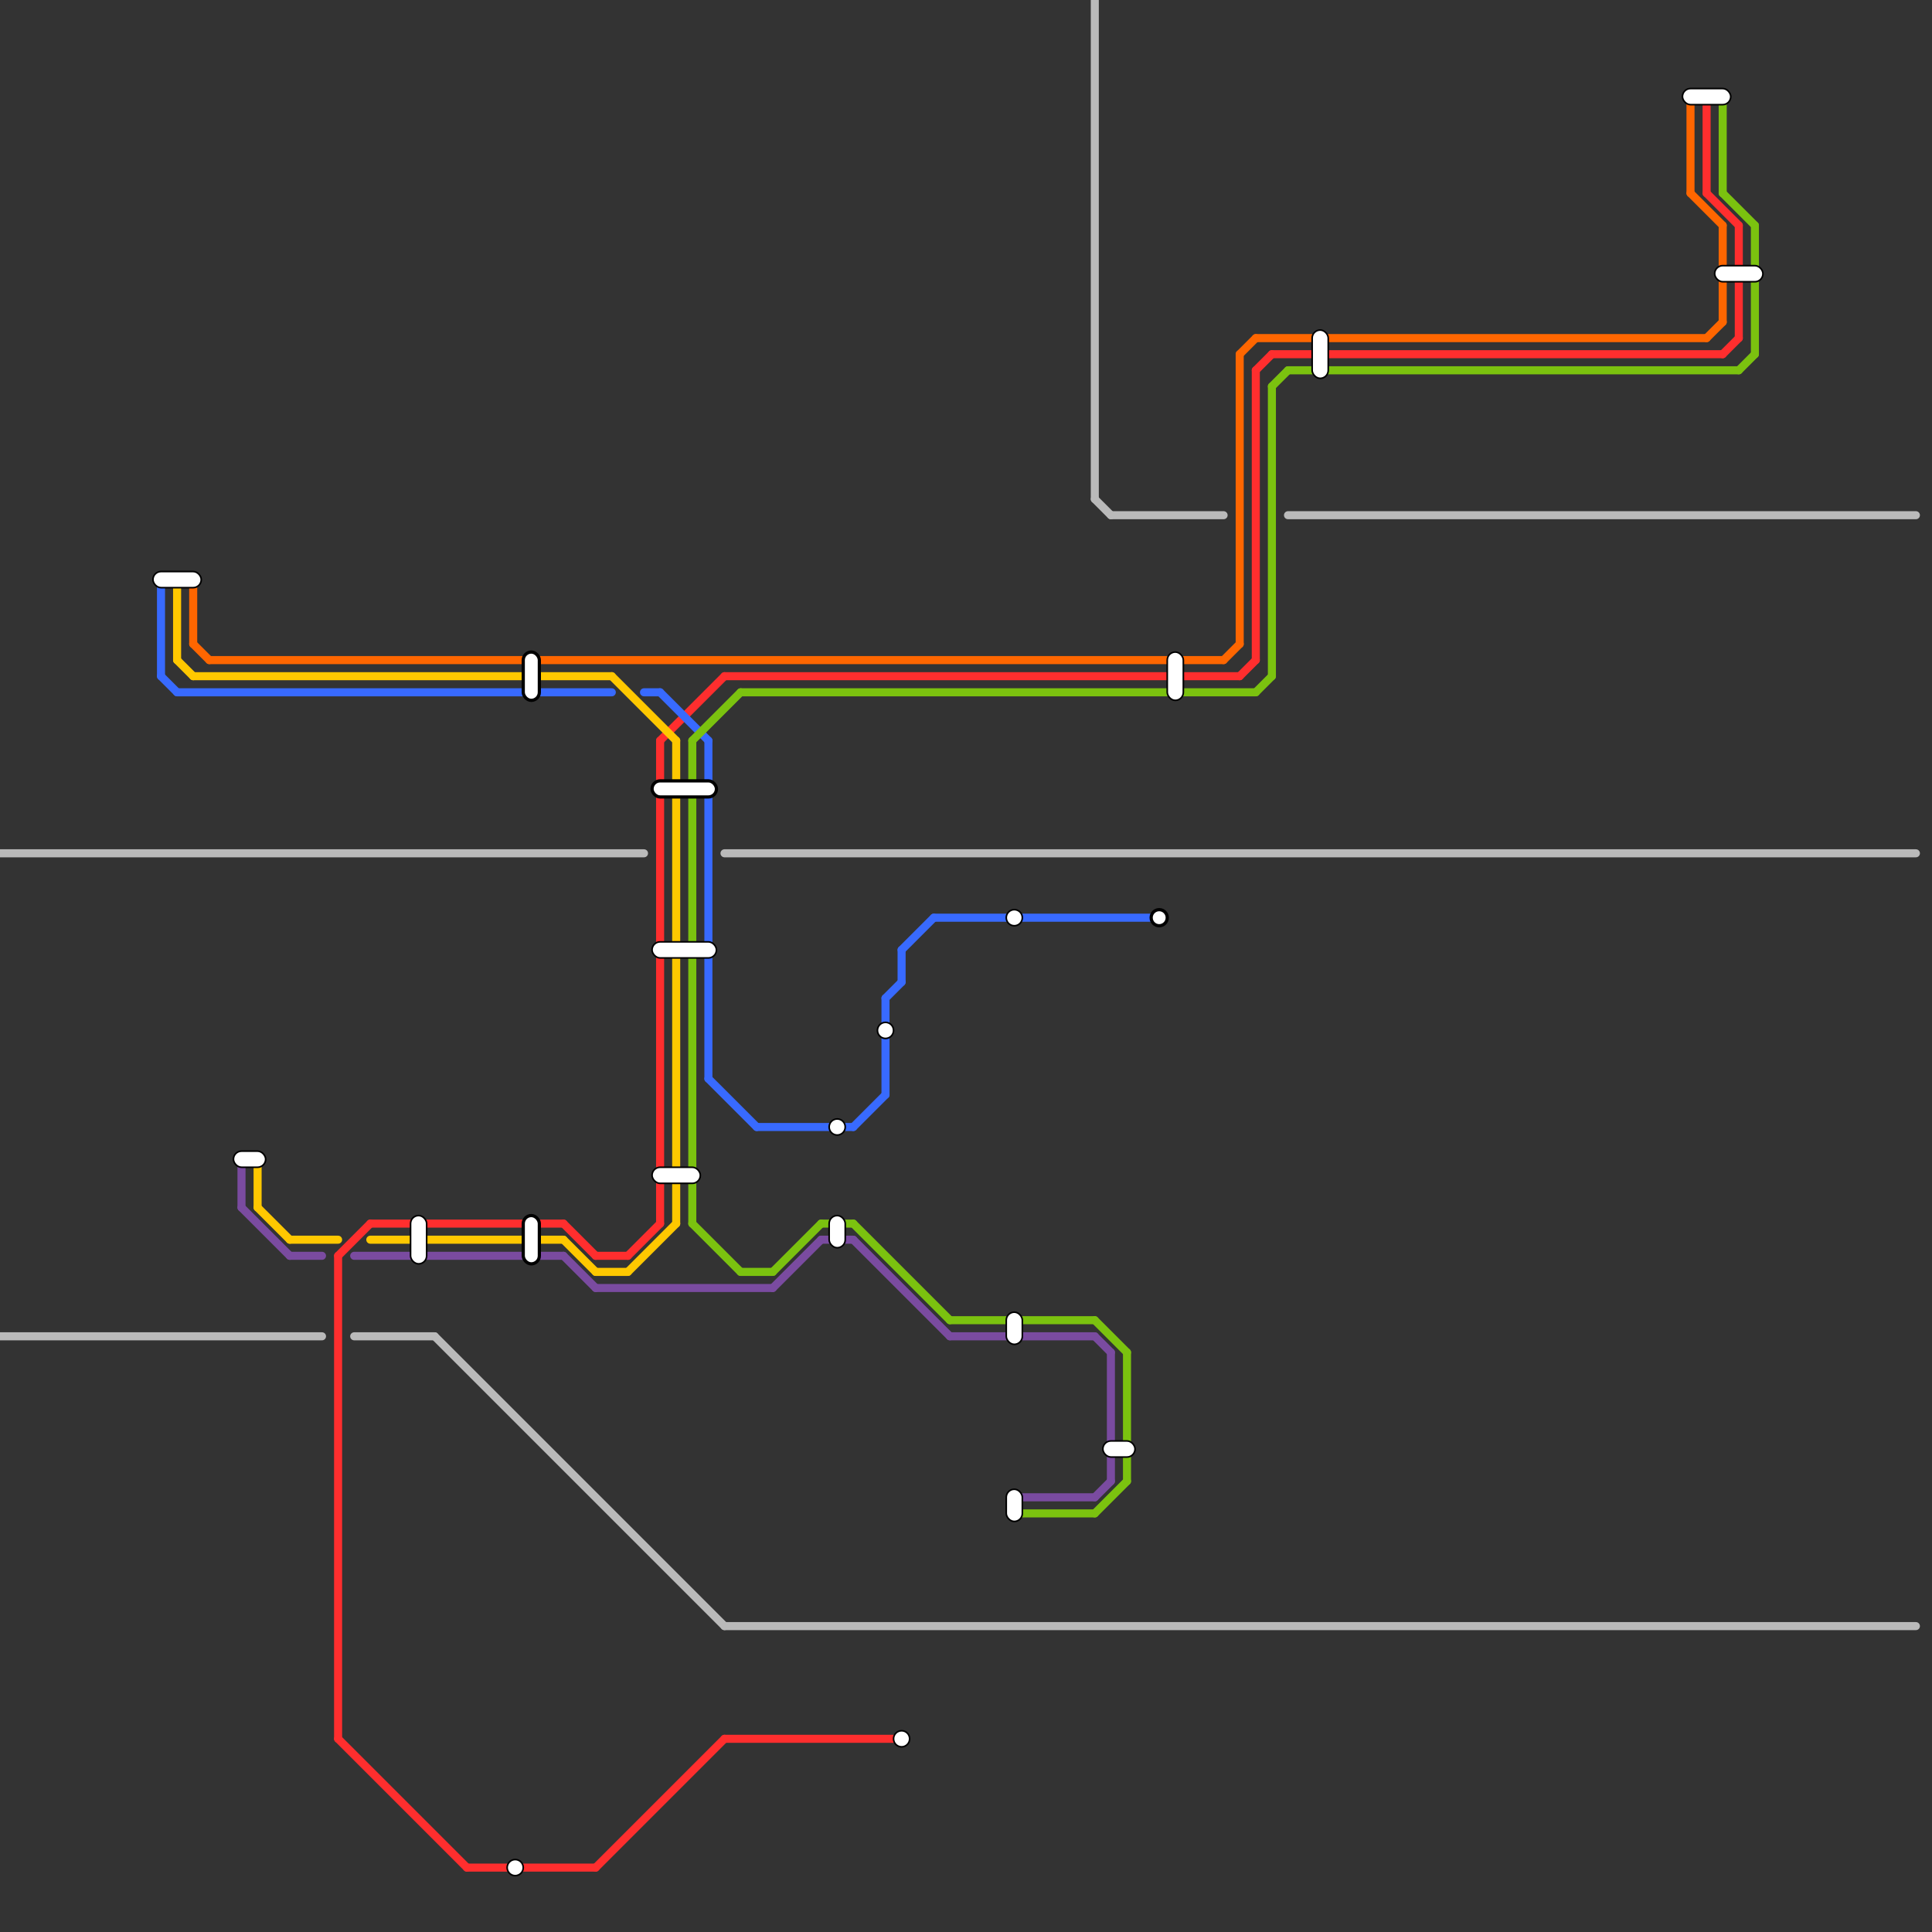 
<svg version="1.1" xmlns="http://www.w3.org/2000/svg" viewBox="0 0 120 120">
<rect x="0" y="0" width="120" height="120" fill="#333333" stroke="none"/>
<style>text { font: 1px Helvetica; font-weight: 600; white-space: pre; dominant-baseline: central; } line { stroke-width: 0.5; fill: none; stroke-linecap: round; stroke-linejoin: round; } .c0 { stroke: #bababa } .c1 { stroke: #ff2e2e } .c2 { stroke: #386aff } .c3 { stroke: #ffc800 } .c4 { stroke: #7bc20f } .c5 { stroke: #ff6600 } .c6 { stroke: #7a4ba0 }</style><defs><g id="ct-xf"><circle r="0.5" fill="#fff" stroke="#000" stroke-width="0.2"/></g><g id="ct"><circle r="0.5" fill="#fff" stroke="#000" stroke-width="0.1"/></g></defs><line class="c0" x1="69" y1="32" x2="76" y2="32"/><line class="c0" x1="68" y1="31" x2="69" y2="32"/><line class="c0" x1="45" y1="101" x2="119" y2="101"/><line class="c0" x1="0" y1="53" x2="40" y2="53"/><line class="c0" x1="80" y1="32" x2="119" y2="32"/><line class="c0" x1="0" y1="83" x2="20" y2="83"/><line class="c0" x1="22" y1="83" x2="27" y2="83"/><line class="c0" x1="68" y1="0" x2="68" y2="31"/><line class="c0" x1="27" y1="83" x2="45" y2="101"/><line class="c0" x1="45" y1="53" x2="119" y2="53"/><line class="c1" x1="108" y1="14" x2="108" y2="21"/><line class="c1" x1="23" y1="76" x2="35" y2="76"/><line class="c1" x1="21" y1="78" x2="23" y2="76"/><line class="c1" x1="37" y1="116" x2="45" y2="108"/><line class="c1" x1="78" y1="23" x2="79" y2="22"/><line class="c1" x1="39" y1="78" x2="41" y2="76"/><line class="c1" x1="21" y1="78" x2="21" y2="108"/><line class="c1" x1="78" y1="23" x2="78" y2="41"/><line class="c1" x1="45" y1="42" x2="77" y2="42"/><line class="c1" x1="21" y1="108" x2="29" y2="116"/><line class="c1" x1="41" y1="46" x2="41" y2="76"/><line class="c1" x1="107" y1="22" x2="108" y2="21"/><line class="c1" x1="37" y1="78" x2="39" y2="78"/><line class="c1" x1="41" y1="46" x2="45" y2="42"/><line class="c1" x1="77" y1="42" x2="78" y2="41"/><line class="c1" x1="79" y1="22" x2="107" y2="22"/><line class="c1" x1="45" y1="108" x2="56" y2="108"/><line class="c1" x1="106" y1="6" x2="106" y2="12"/><line class="c1" x1="106" y1="12" x2="108" y2="14"/><line class="c1" x1="29" y1="116" x2="37" y2="116"/><line class="c1" x1="35" y1="76" x2="37" y2="78"/><line class="c2" x1="41" y1="43" x2="44" y2="46"/><line class="c2" x1="53" y1="70" x2="55" y2="68"/><line class="c2" x1="56" y1="59" x2="58" y2="57"/><line class="c2" x1="10" y1="42" x2="11" y2="43"/><line class="c2" x1="10" y1="36" x2="10" y2="42"/><line class="c2" x1="40" y1="43" x2="41" y2="43"/><line class="c2" x1="11" y1="43" x2="38" y2="43"/><line class="c2" x1="44" y1="67" x2="47" y2="70"/><line class="c2" x1="58" y1="57" x2="72" y2="57"/><line class="c2" x1="44" y1="46" x2="44" y2="67"/><line class="c2" x1="56" y1="59" x2="56" y2="61"/><line class="c2" x1="55" y1="62" x2="55" y2="68"/><line class="c2" x1="47" y1="70" x2="53" y2="70"/><line class="c2" x1="55" y1="62" x2="56" y2="61"/><line class="c3" x1="37" y1="79" x2="39" y2="79"/><line class="c3" x1="16" y1="75" x2="18" y2="77"/><line class="c3" x1="18" y1="77" x2="21" y2="77"/><line class="c3" x1="39" y1="79" x2="42" y2="76"/><line class="c3" x1="11" y1="36" x2="11" y2="41"/><line class="c3" x1="38" y1="42" x2="42" y2="46"/><line class="c3" x1="42" y1="46" x2="42" y2="76"/><line class="c3" x1="11" y1="41" x2="12" y2="42"/><line class="c3" x1="12" y1="42" x2="38" y2="42"/><line class="c3" x1="16" y1="72" x2="16" y2="75"/><line class="c3" x1="35" y1="77" x2="37" y2="79"/><line class="c3" x1="23" y1="77" x2="35" y2="77"/><line class="c4" x1="70" y1="84" x2="70" y2="92"/><line class="c4" x1="43" y1="46" x2="43" y2="76"/><line class="c4" x1="43" y1="76" x2="46" y2="79"/><line class="c4" x1="78" y1="43" x2="79" y2="42"/><line class="c4" x1="79" y1="24" x2="79" y2="42"/><line class="c4" x1="68" y1="94" x2="70" y2="92"/><line class="c4" x1="46" y1="43" x2="78" y2="43"/><line class="c4" x1="107" y1="6" x2="107" y2="12"/><line class="c4" x1="63" y1="94" x2="68" y2="94"/><line class="c4" x1="108" y1="23" x2="109" y2="22"/><line class="c4" x1="53" y1="76" x2="59" y2="82"/><line class="c4" x1="43" y1="46" x2="46" y2="43"/><line class="c4" x1="51" y1="76" x2="53" y2="76"/><line class="c4" x1="59" y1="82" x2="68" y2="82"/><line class="c4" x1="46" y1="79" x2="48" y2="79"/><line class="c4" x1="109" y1="14" x2="109" y2="22"/><line class="c4" x1="68" y1="82" x2="70" y2="84"/><line class="c4" x1="107" y1="12" x2="109" y2="14"/><line class="c4" x1="79" y1="24" x2="80" y2="23"/><line class="c4" x1="48" y1="79" x2="51" y2="76"/><line class="c4" x1="80" y1="23" x2="108" y2="23"/><line class="c5" x1="77" y1="22" x2="77" y2="40"/><line class="c5" x1="77" y1="22" x2="78" y2="21"/><line class="c5" x1="106" y1="21" x2="107" y2="20"/><line class="c5" x1="107" y1="14" x2="107" y2="20"/><line class="c5" x1="12" y1="36" x2="12" y2="40"/><line class="c5" x1="12" y1="40" x2="13" y2="41"/><line class="c5" x1="105" y1="6" x2="105" y2="12"/><line class="c5" x1="78" y1="21" x2="106" y2="21"/><line class="c5" x1="13" y1="41" x2="76" y2="41"/><line class="c5" x1="76" y1="41" x2="77" y2="40"/><line class="c5" x1="105" y1="12" x2="107" y2="14"/><line class="c6" x1="68" y1="93" x2="69" y2="92"/><line class="c6" x1="37" y1="80" x2="48" y2="80"/><line class="c6" x1="15" y1="72" x2="15" y2="75"/><line class="c6" x1="69" y1="84" x2="69" y2="92"/><line class="c6" x1="63" y1="93" x2="68" y2="93"/><line class="c6" x1="22" y1="78" x2="35" y2="78"/><line class="c6" x1="48" y1="80" x2="51" y2="77"/><line class="c6" x1="18" y1="78" x2="20" y2="78"/><line class="c6" x1="15" y1="75" x2="18" y2="78"/><line class="c6" x1="68" y1="83" x2="69" y2="84"/><line class="c6" x1="53" y1="77" x2="59" y2="83"/><line class="c6" x1="59" y1="83" x2="68" y2="83"/><line class="c6" x1="35" y1="78" x2="37" y2="80"/><line class="c6" x1="51" y1="77" x2="53" y2="77"/>

<rect x="9.5" y="35.5" width="3" height="1" fill="#fff" stroke="#000" stroke-width="0.1" rx="0.5"/><rect x="14.5" y="71.5" width="2" height="1" fill="#fff" stroke="#000" stroke-width="0.1" rx="0.5"/><rect x="25.5" y="75.5" width="1" height="3" fill="#fff" stroke="#000" stroke-width="0.1" rx="0.5"/><use x="32" y="116" href="#ct"/><rect x="32.5" y="40.5" width="1" height="3" fill="#fff" stroke="#000" stroke-width="0.2" rx="0.5"/><rect x="32.5" y="75.5" width="1" height="3" fill="#fff" stroke="#000" stroke-width="0.2" rx="0.5"/><rect x="40.5" y="48.5" width="4" height="1" fill="#fff" stroke="#000" stroke-width="0.2" rx="0.5"/><rect x="40.5" y="58.5" width="4" height="1" fill="#fff" stroke="#000" stroke-width="0.1" rx="0.5"/><rect x="40.5" y="72.5" width="3" height="1" fill="#fff" stroke="#000" stroke-width="0.1" rx="0.5"/><use x="52" y="70" href="#ct"/><rect x="51.5" y="75.5" width="1" height="2" fill="#fff" stroke="#000" stroke-width="0.1" rx="0.5"/><use x="55" y="64" href="#ct"/><use x="56" y="108" href="#ct"/><use x="63" y="57" href="#ct"/><rect x="62.5" y="81.5" width="1" height="2" fill="#fff" stroke="#000" stroke-width="0.1" rx="0.5"/><rect x="62.5" y="92.5" width="1" height="2" fill="#fff" stroke="#000" stroke-width="0.1" rx="0.5"/><rect x="68.5" y="89.5" width="2" height="1" fill="#fff" stroke="#000" stroke-width="0.1" rx="0.5"/><use x="72" y="57" href="#ct-xf"/><rect x="72.5" y="40.5" width="1" height="3" fill="#fff" stroke="#000" stroke-width="0.1" rx="0.5"/><rect x="81.5" y="20.5" width="1" height="3" fill="#fff" stroke="#000" stroke-width="0.1" rx="0.5"/><rect x="104.5" y="5.5" width="3" height="1" fill="#fff" stroke="#000" stroke-width="0.1" rx="0.5"/><rect x="106.5" y="16.5" width="3" height="1" fill="#fff" stroke="#000" stroke-width="0.1" rx="0.5"/>
</svg>

